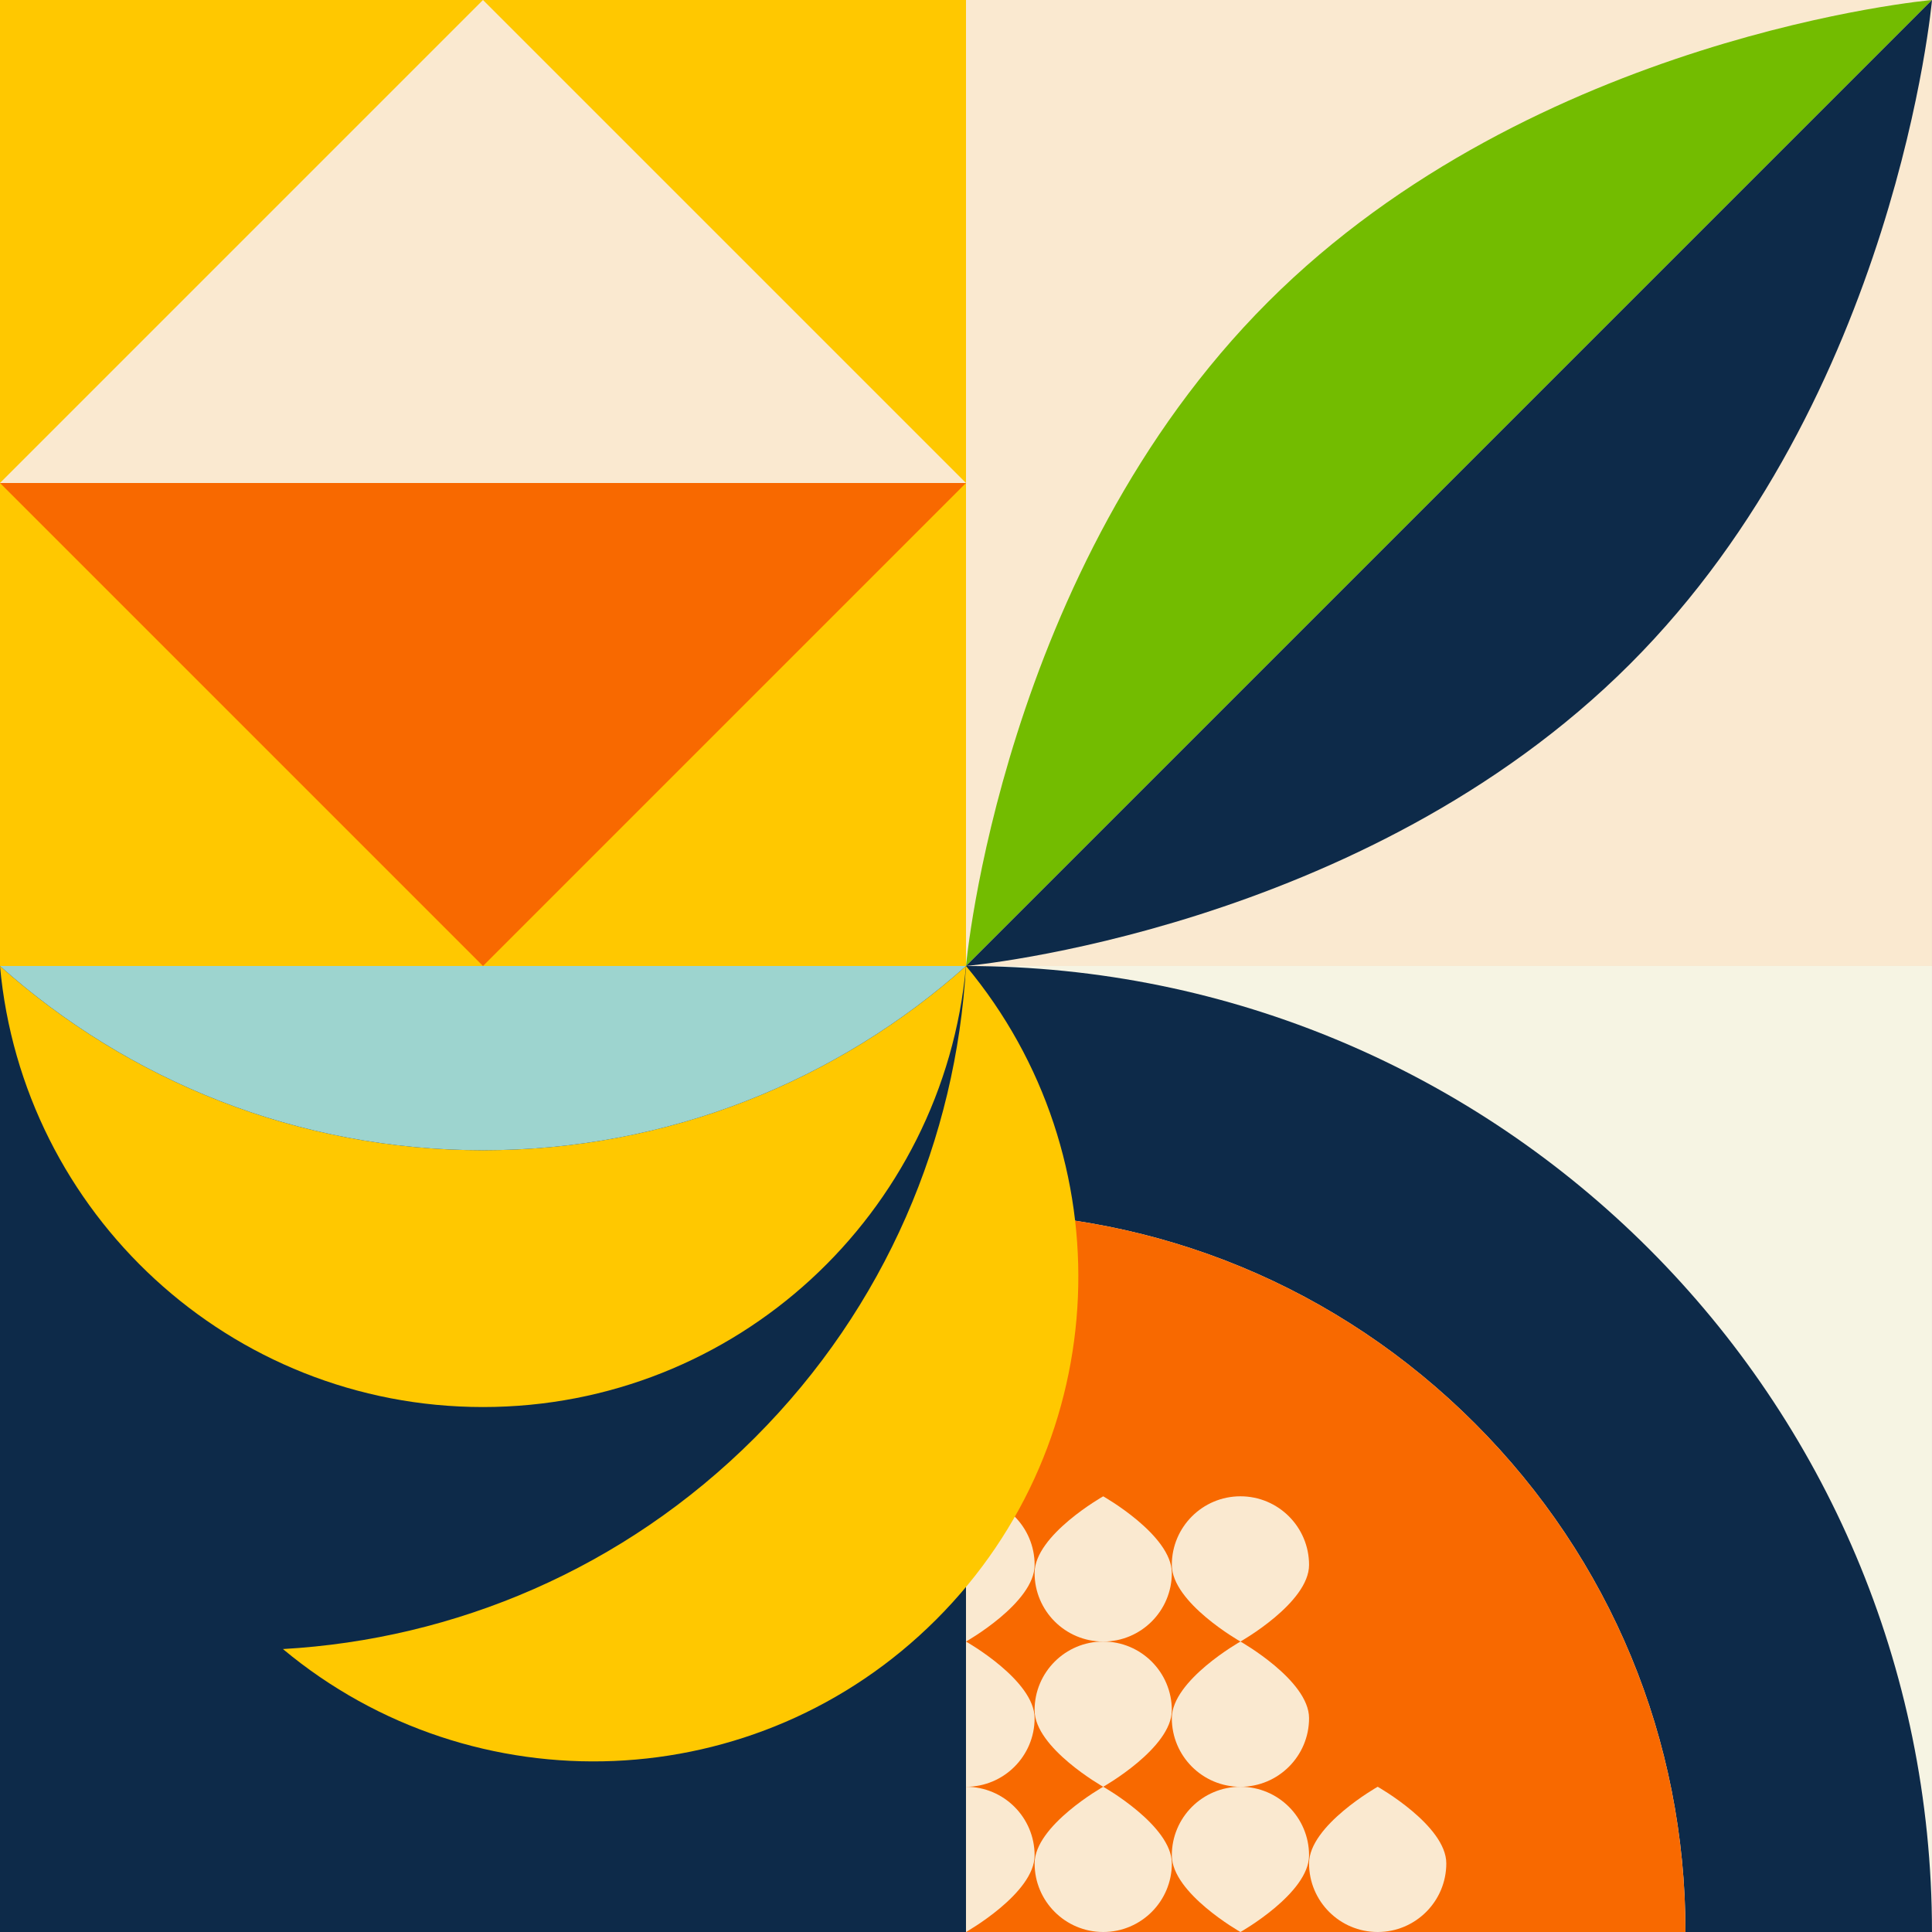 <?xml version="1.0" encoding="UTF-8"?> <svg xmlns="http://www.w3.org/2000/svg" id="uuid-9e2de200-d912-437c-91e3-9b99070b0020" data-name="Layer 2" viewBox="0 0 88.437 88.437"><rect x="0" y="0" width="88.437" height="88.437" fill="#808080" stroke="none"/><defs><style> .uuid-e51ed0b6-c14f-46fa-8cf9-c6dad8273e21, .uuid-6a1d5f6f-b74a-4070-b0f4-b070be83fcc5 { fill-rule: evenodd; } .uuid-e51ed0b6-c14f-46fa-8cf9-c6dad8273e21, .uuid-6a1d5f6f-b74a-4070-b0f4-b070be83fcc5, .uuid-56e87d09-2a20-4dc1-a92e-8d9b96b5c813, .uuid-8ba7922c-9117-41e5-aab4-47c3b678ea3c, .uuid-f7941dd0-6386-4f06-8e36-1507c4b43030, .uuid-a1947d29-20f2-4485-8672-a7d7d888a37e, .uuid-034d85f8-2df4-4e8c-b1f7-ea910ca0ad57, .uuid-de95b7b6-23c0-4b90-9c31-ad9ab2fcdf4d { stroke-width: 0px; } .uuid-e51ed0b6-c14f-46fa-8cf9-c6dad8273e21, .uuid-de95b7b6-23c0-4b90-9c31-ad9ab2fcdf4d { fill: #ffc800; } .uuid-6a1d5f6f-b74a-4070-b0f4-b070be83fcc5 { fill: #9dd4cf; } .uuid-56e87d09-2a20-4dc1-a92e-8d9b96b5c813 { fill: #f6f4e3; } .uuid-8ba7922c-9117-41e5-aab4-47c3b678ea3c { fill: #f86900; } .uuid-f7941dd0-6386-4f06-8e36-1507c4b43030 { fill: #73bc00; } .uuid-a1947d29-20f2-4485-8672-a7d7d888a37e { fill: #0d2a49; } .uuid-034d85f8-2df4-4e8c-b1f7-ea910ca0ad57 { fill: #fae9d0; } </style></defs><g id="uuid-95cf10e8-8aee-4e64-8301-ed2220d27993" data-name="Layer 1"><g><rect class="uuid-56e87d09-2a20-4dc1-a92e-8d9b96b5c813" x="44.218" y="44.218" width="44.218" height="44.218"></rect><path class="uuid-a1947d29-20f2-4485-8672-a7d7d888a37e" d="m67.506,65.149c6.22,6.22,9.646,14.491,9.646,23.288h11.284c0-24.421-19.797-44.218-44.218-44.218v11.284c8.797,0,17.067,3.426,23.288,9.646Z"></path><path class="uuid-8ba7922c-9117-41e5-aab4-47c3b678ea3c" d="m67.506,65.149c-6.22-6.22-14.491-9.646-23.288-9.646v32.934h32.934c0-8.797-3.426-17.067-9.646-23.288Z"></path><path class="uuid-034d85f8-2df4-4e8c-b1f7-ea910ca0ad57" d="m59.922,85.296c0-1.735,3.141-3.507,3.141-3.507,0,0,3.141,1.773,3.141,3.507s-1.406,3.141-3.141,3.141-3.141-1.406-3.141-3.141Z"></path><path class="uuid-034d85f8-2df4-4e8c-b1f7-ea910ca0ad57" d="m47.359,85.296c0-1.735,3.141-3.507,3.141-3.507,0,0,3.141,1.773,3.141,3.507s-1.406,3.141-3.141,3.141-3.141-1.406-3.141-3.141Z"></path><path class="uuid-034d85f8-2df4-4e8c-b1f7-ea910ca0ad57" d="m47.359,84.93c0,1.735-3.141,3.507-3.141,3.507,0,0-3.141-1.773-3.141-3.507s1.406-3.141,3.141-3.141,3.141,1.406,3.141,3.141Z"></path><path class="uuid-034d85f8-2df4-4e8c-b1f7-ea910ca0ad57" d="m59.922,84.93c0,1.735-3.141,3.507-3.141,3.507,0,0-3.141-1.773-3.141-3.507s1.406-3.141,3.141-3.141,3.141,1.406,3.141,3.141Z"></path><path class="uuid-034d85f8-2df4-4e8c-b1f7-ea910ca0ad57" d="m53.64,78.649c0-1.735,3.141-3.507,3.141-3.507,0,0,3.141,1.773,3.141,3.507s-1.406,3.141-3.141,3.141-3.141-1.406-3.141-3.141Z"></path><path class="uuid-034d85f8-2df4-4e8c-b1f7-ea910ca0ad57" d="m53.64,78.282c0,1.735-3.141,3.507-3.141,3.507,0,0-3.141-1.773-3.141-3.507s1.406-3.141,3.141-3.141,3.141,1.406,3.141,3.141Z"></path><path class="uuid-034d85f8-2df4-4e8c-b1f7-ea910ca0ad57" d="m47.359,78.649c0-1.735-3.141-3.507-3.141-3.507,0,0-3.141,1.773-3.141,3.507s1.406,3.141,3.141,3.141,3.141-1.406,3.141-3.141Z"></path><path class="uuid-034d85f8-2df4-4e8c-b1f7-ea910ca0ad57" d="m53.64,71.634c0,1.735,3.141,3.507,3.141,3.507,0,0,3.141-1.773,3.141-3.507s-1.406-3.141-3.141-3.141-3.141,1.406-3.141,3.141Z"></path><path class="uuid-034d85f8-2df4-4e8c-b1f7-ea910ca0ad57" d="m41.078,71.634c0,1.735,3.141,3.507,3.141,3.507,0,0,3.141-1.773,3.141-3.507s-1.406-3.141-3.141-3.141-3.141,1.406-3.141,3.141Z"></path><path class="uuid-034d85f8-2df4-4e8c-b1f7-ea910ca0ad57" d="m53.64,72.001c0-1.735-3.141-3.507-3.141-3.507,0,0-3.141,1.773-3.141,3.507s1.406,3.141,3.141,3.141,3.141-1.406,3.141-3.141Z"></path><path class="uuid-034d85f8-2df4-4e8c-b1f7-ea910ca0ad57" d="m41.078,65.353c0-1.735,3.141-3.507,3.141-3.507,0,0,3.141,1.773,3.141,3.507s-1.406,3.141-3.141,3.141-3.141-1.406-3.141-3.141Z"></path></g><g><rect class="uuid-a1947d29-20f2-4485-8672-a7d7d888a37e" x="0" y="44.218" width="44.218" height="44.218" transform="translate(-44.218 88.437) rotate(-90)"></rect><path class="uuid-e51ed0b6-c14f-46fa-8cf9-c6dad8273e21" d="m44.218,44.218c-5.873,5.242-13.615,8.433-22.109,8.433S5.873,49.46,0,44.218c1.023,11.318,10.525,20.189,22.109,20.189s21.086-8.871,22.109-20.189h0Z"></path><path class="uuid-e51ed0b6-c14f-46fa-8cf9-c6dad8273e21" d="m44.218,44.218c-.447,7.86-3.664,15.591-9.67,21.597s-13.737,9.224-21.597,9.67c8.726,7.28,21.718,6.834,29.91-1.357,8.191-8.191,8.637-21.183,1.358-29.91h0Z"></path><path class="uuid-6a1d5f6f-b74a-4070-b0f4-b070be83fcc5" d="m44.218,44.218s0,0,0,0V0H0v44.218s0,0,0,0H0c5.873,5.242,13.615,8.434,22.109,8.434s16.236-3.192,22.109-8.434h0Z"></path></g><g><rect class="uuid-034d85f8-2df4-4e8c-b1f7-ea910ca0ad57" x="44.218" y="0" width="44.218" height="44.218"></rect><rect class="uuid-de95b7b6-23c0-4b90-9c31-ad9ab2fcdf4d" x="0" y="0" width="44.218" height="44.218"></rect><path class="uuid-f7941dd0-6386-4f06-8e36-1507c4b43030" d="m58.042,13.823C70.252,1.612,88.437,0,88.437,0l-44.218,44.218s1.612-18.185,13.823-30.395Z"></path><path class="uuid-a1947d29-20f2-4485-8672-a7d7d888a37e" d="m74.614,30.395c-12.21,12.21-30.395,13.823-30.395,13.823L88.437,0s-1.612,18.185-13.823,30.395Z"></path></g><g><polygon class="uuid-8ba7922c-9117-41e5-aab4-47c3b678ea3c" points="44.218 22.109 22.109 44.218 0 22.109 44.218 22.109"></polygon><polygon class="uuid-034d85f8-2df4-4e8c-b1f7-ea910ca0ad57" points="0 22.109 22.109 0 44.218 22.109 0 22.109"></polygon></g></g></svg> 